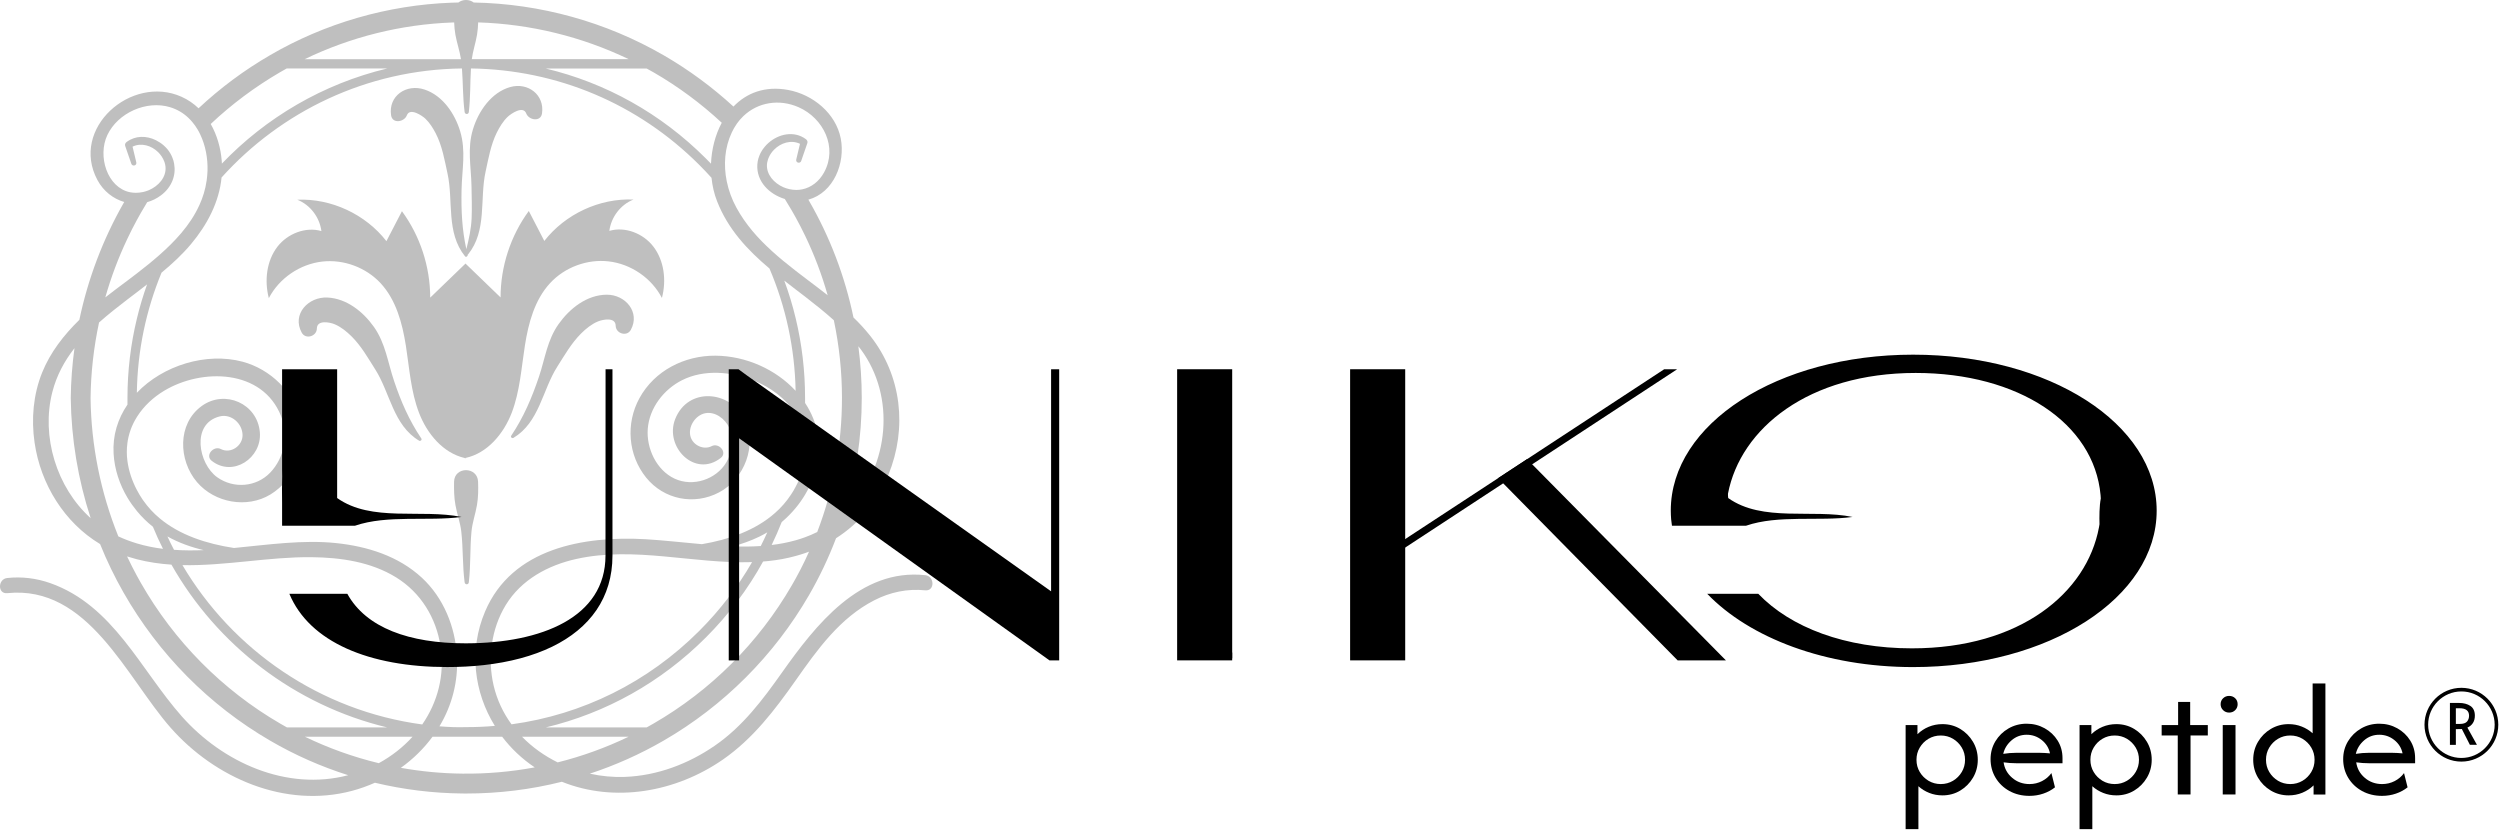 <?xml version="1.0" encoding="UTF-8"?> <svg xmlns="http://www.w3.org/2000/svg" width="767" height="255" viewBox="0 0 767 255" fill="none"><path opacity="0.25" d="M283.866 176.462C263.846 174.312 250.206 191.803 239.936 206.303C234.006 214.683 227.856 222.892 219.286 228.782C211.176 234.372 201.646 237.972 191.746 238.352C188.136 238.492 184.496 238.143 180.956 237.363C188.796 234.783 196.386 231.393 203.566 227.243C222.036 216.573 237.466 201.142 248.176 182.642C251.426 177.032 254.196 171.182 256.496 165.142V165.133C263.506 160.663 269.086 154.142 272.546 145.702C278.416 131.362 276.646 115.212 266.966 103.012C265.386 101.022 263.676 99.162 261.846 97.403C259.236 84.832 254.636 72.713 248.186 61.562C248.126 61.462 248.066 61.352 248.006 61.252C255.796 59.123 259.396 49.953 257.946 42.492C256.436 34.733 249.356 28.983 241.786 27.593C234.656 26.282 229.006 28.552 225.026 32.693C218.496 26.703 211.316 21.413 203.606 16.953C185.916 6.732 165.796 1.143 145.336 0.772C143.996 -0.258 141.946 -0.258 140.626 0.772H140.616C139.936 0.792 139.246 0.812 138.556 0.822C118.956 1.542 99.676 7.122 82.796 16.962C74.906 21.543 67.566 27.003 60.916 33.222C59.406 31.773 57.656 30.562 55.656 29.672C40.276 22.812 21.386 39.383 29.906 55.263C31.736 58.663 34.746 60.992 38.116 61.972C38.046 62.102 37.966 62.222 37.896 62.343C31.546 73.483 26.976 85.582 24.346 98.123C19.586 102.783 15.446 108.072 12.936 114.282C10.196 121.082 9.556 128.562 10.606 135.782C12.456 148.562 19.736 160.322 30.706 166.923C32.756 172.023 35.156 176.982 37.886 181.772C48.656 200.672 64.206 216.382 82.866 227.222C90.446 231.642 98.506 235.202 106.836 237.832C87.936 242.782 68.336 233.952 55.776 219.782C43.046 205.392 34.796 185.742 15.396 178.892C11.156 177.402 6.676 176.852 2.216 177.332C-0.714 177.652 -0.764 182.292 2.216 181.982C27.086 179.412 38.766 207.823 52.326 223.243C65.946 238.713 87.446 248.082 107.966 242.642C110.396 241.992 112.756 241.152 115.026 240.142C123.776 242.242 132.786 243.353 141.846 243.443C142.246 243.453 142.646 243.452 143.046 243.452C152.976 243.452 162.836 242.242 172.376 239.842C188.576 246.352 207.286 243.062 221.776 233.042C231.036 226.622 237.686 217.863 244.106 208.753C250.766 199.283 257.676 189.572 268.236 184.162C273.126 181.662 278.396 180.553 283.866 181.113C286.836 181.423 286.806 176.782 283.866 176.462ZM171.096 233.902C167.016 231.892 163.296 229.252 160.166 226.032H192.846C185.876 229.392 178.586 232.022 171.096 233.902ZM39.106 165.743C38.166 165.383 37.236 165.003 36.306 164.563C30.876 151.093 27.966 136.662 27.786 122.132C27.876 114.322 28.756 106.542 30.386 98.942C33.156 96.483 36.106 94.153 39.106 91.862C40.066 91.132 41.026 90.403 41.986 89.672C43.036 88.873 44.086 88.062 45.126 87.252C43.896 90.683 42.846 94.203 41.986 97.802C40.106 105.592 39.106 113.742 39.106 122.102V124.132C36.156 128.452 34.506 133.573 34.856 139.253C35.136 143.993 36.676 148.613 39.106 152.693C39.966 154.123 40.926 155.482 41.986 156.772C43.456 158.562 45.116 160.193 46.926 161.623V161.633C47.866 163.923 48.886 166.173 50.006 168.383C47.296 168.043 44.616 167.512 41.996 166.722C41.006 166.422 40.056 166.093 39.106 165.743ZM51.366 164.582C54.846 166.522 58.636 167.882 62.506 168.782C59.436 168.902 56.386 168.903 53.386 168.683C52.666 167.323 51.996 165.962 51.366 164.582ZM55.976 173.383C69.096 173.653 82.516 170.813 95.556 170.943C104.516 171.033 113.846 172.373 121.596 177.183C129.106 181.843 133.826 189.582 135.156 198.272C136.516 207.182 134.226 215.483 129.546 222.263C98.236 218.063 71.406 199.473 55.976 173.383ZM134.826 222.832C138.606 216.532 140.626 209.183 140.186 201.303C139.676 192.333 136.106 183.452 129.456 177.272C122.226 170.572 112.686 167.613 103.066 166.613C92.956 165.562 82.346 167.103 71.806 168.123C71.796 168.123 71.796 168.123 71.786 168.123C63.486 166.853 55.196 164.232 48.946 158.982C47.096 157.432 45.426 155.642 43.986 153.592C43.986 153.592 43.986 153.592 43.986 153.582C43.906 153.482 43.826 153.372 43.756 153.272C43.106 152.322 42.516 151.332 41.976 150.292C40.526 147.533 39.506 144.522 39.096 141.452C38.846 139.612 38.836 137.733 39.096 135.873C39.126 135.623 39.156 135.383 39.206 135.133C39.326 134.443 39.486 133.762 39.676 133.102C39.736 132.872 39.806 132.643 39.886 132.423C39.946 132.202 40.026 131.992 40.106 131.782C40.186 131.552 40.276 131.322 40.366 131.102C40.426 130.952 40.496 130.802 40.556 130.652C40.796 130.102 41.056 129.562 41.346 129.042C41.416 128.882 41.506 128.742 41.606 128.592C41.706 128.402 41.816 128.212 41.946 128.022C41.946 128.012 41.956 127.992 41.966 127.982C42.016 127.902 42.066 127.822 42.126 127.732C44.166 124.542 47.046 121.883 50.336 119.903C61.946 112.893 80.526 113.212 86.226 127.652C88.546 133.512 87.266 140.443 82.896 145.003C78.626 149.453 71.686 150.003 66.656 146.433C60.856 142.313 58.566 129.963 67.416 127.753C70.946 126.863 74.396 129.933 74.416 133.513C74.436 136.803 70.756 139.323 67.746 137.763C65.566 136.633 62.796 139.693 64.956 141.383C71.466 146.493 80.376 140.512 79.726 132.642C78.986 123.772 68.986 119.452 61.916 124.542C54.326 130.022 54.736 141.232 60.436 147.912C65.876 154.282 75.776 156.072 82.976 151.702C90.556 147.102 94.086 137.423 92.176 128.923C90.226 120.232 82.956 113.282 74.466 110.982C63.336 107.992 50.026 112.082 41.986 120.502C42.176 107.482 44.856 95.052 49.556 83.662V83.653C52.846 80.933 55.926 78.073 58.576 74.922C63.536 69.013 67.236 62.053 67.976 54.453C86.206 34.212 112.486 21.363 141.726 21.003C142.066 25.453 141.966 29.913 142.546 34.362C142.656 35.172 143.736 35.182 143.836 34.362C144.356 29.902 144.216 25.453 144.486 21.003C170.946 21.363 195.776 31.832 214.526 50.583C215.826 51.883 217.066 53.182 218.286 54.542C218.286 54.553 218.286 54.553 218.296 54.562C218.546 57.042 219.106 59.472 219.996 61.733C223.366 70.362 229.346 76.703 236.076 82.382C241.086 94.123 243.836 106.812 244.096 119.903C238.036 113.343 228.866 109.203 219.546 109.123C210.036 109.043 200.806 113.683 196.166 122.183C191.936 129.932 192.656 139.603 198.226 146.513C203.676 153.253 212.926 155.113 220.596 151.073C228.366 147.003 232.476 136.582 228.386 128.542C223.896 119.742 211.046 118.683 207.146 128.573C203.786 137.093 213.206 146.723 221.136 140.493C223.276 138.803 220.556 135.723 218.346 136.873C215.906 138.143 212.696 136.653 211.886 134.073C210.936 131.043 213.286 127.402 216.336 126.782C219.456 126.162 222.486 128.543 223.756 131.253C225.316 134.593 224.676 138.783 222.826 141.873C219.686 147.123 212.576 149.462 206.976 146.852C201.376 144.242 198.266 137.522 198.736 131.532C199.246 125.142 203.626 119.472 209.256 116.642C215.996 113.242 224.356 114.003 231.186 116.713C236.306 118.753 241.036 122.202 244.006 126.862C244.046 126.912 244.076 126.972 244.116 127.022C244.556 127.722 244.966 128.462 245.316 129.222C245.796 130.262 246.186 131.332 246.466 132.412C246.706 133.282 246.876 134.163 246.976 135.063C247.196 136.813 247.186 138.592 246.976 140.352C246.646 143.062 245.846 145.733 244.686 148.193C244.506 148.573 244.316 148.953 244.116 149.323C243.686 150.163 243.216 150.952 242.696 151.722C241.296 153.862 239.636 155.743 237.786 157.373C231.736 162.733 223.636 165.552 215.356 166.952C215.346 166.952 215.346 166.952 215.336 166.952C209.426 166.442 203.566 165.753 198.066 165.433C179.156 164.353 157.086 168.142 148.826 187.602C143.776 199.482 145.426 212.382 151.816 222.702C148.916 222.962 145.996 223.082 143.046 223.082C140.286 223.172 137.546 223.062 134.826 222.832ZM200.556 22.223C208.096 26.573 215.096 31.773 221.436 37.663C219.426 41.403 218.316 45.792 218.136 50.222C217.616 49.672 217.076 49.123 216.536 48.593C202.786 34.843 185.876 25.422 167.426 21.023H198.396C199.136 21.413 199.846 21.812 200.556 22.223ZM246.996 91.002C250.026 93.353 253.006 95.713 255.826 98.252V98.263C257.466 106.062 258.316 114.042 258.316 122.092C258.316 136.212 255.726 150.162 250.726 163.222C249.506 163.832 248.266 164.363 246.996 164.823C246.056 165.173 245.096 165.483 244.126 165.753C241.736 166.433 239.256 166.902 236.746 167.202C237.856 164.892 238.886 162.553 239.826 160.173C241.386 158.863 242.826 157.402 244.126 155.832C245.186 154.552 246.146 153.192 246.996 151.772C248.286 149.622 249.326 147.303 250.076 144.873C252.506 136.973 250.956 129.592 246.996 123.623V122.092C246.996 113.772 246.026 105.592 244.126 97.692C243.186 93.752 242.016 89.882 240.616 86.093C241.786 87.002 242.956 87.912 244.126 88.812C245.086 89.543 246.046 90.272 246.996 91.002ZM156.936 222.222C154.386 218.732 152.486 214.742 151.446 210.332C149.516 202.042 150.716 192.923 155.166 185.623C159.926 177.833 168.136 173.412 176.846 171.482C194.706 167.533 212.756 173.042 230.736 172.462C226.336 180.092 220.906 187.183 214.526 193.563C198.756 209.343 178.676 219.262 156.936 222.222ZM233.406 167.522C230.546 167.712 227.636 167.732 224.726 167.642C227.556 166.912 230.306 165.922 232.926 164.662C233.776 164.252 234.596 163.803 235.406 163.323C234.776 164.723 234.106 166.132 233.406 167.522ZM68.076 50.193C68.066 49.913 68.046 49.623 68.026 49.322C67.706 45.392 66.596 41.443 64.646 38.042C71.076 31.983 78.196 26.672 85.836 22.212C86.536 21.802 87.246 21.413 87.946 21.012H118.786C99.126 25.733 81.616 36.053 68.076 50.193ZM246.996 171.892C246.096 173.772 245.146 175.632 244.126 177.462C243.736 178.182 243.336 178.892 242.916 179.602C232.736 197.182 218.076 211.832 200.526 221.972C199.826 222.382 199.116 222.773 198.396 223.173H167.446C185.886 218.762 202.806 209.332 216.546 195.592C223.566 188.572 229.466 180.732 234.116 172.272C234.676 172.232 235.226 172.183 235.786 172.123C238.666 171.823 241.446 171.313 244.116 170.573C245.086 170.313 246.046 170.013 246.986 169.693C247.396 169.553 247.806 169.413 248.206 169.253C247.826 170.143 247.426 171.012 246.996 171.892ZM264.116 107.213C274.866 121.753 272.756 142.732 260.576 155.842C260.116 156.332 259.666 156.803 259.186 157.253C262.616 145.903 264.386 134.062 264.386 122.092C264.386 116.772 264.026 111.472 263.346 106.232C263.626 106.552 263.866 106.882 264.116 107.213ZM245.006 32.892C252.616 36.242 257.066 45.182 252.816 52.913C251.306 55.653 248.916 57.523 246.106 58.093C245.526 58.212 244.936 58.273 244.326 58.273C243.626 58.273 242.916 58.193 242.176 58.032C241.566 57.892 240.956 57.703 240.366 57.453C237.486 56.193 235.086 53.562 235.306 50.422C235.306 50.333 235.316 50.242 235.336 50.153C235.336 50.112 235.336 50.083 235.346 50.042C235.356 49.953 235.376 49.862 235.396 49.773C235.456 49.462 235.536 49.153 235.646 48.833C235.696 48.682 235.756 48.542 235.816 48.403C235.856 48.292 235.906 48.182 235.966 48.083C236.016 47.962 236.076 47.852 236.136 47.733C236.226 47.562 236.326 47.383 236.436 47.222C236.736 46.763 237.076 46.333 237.456 45.953C239.526 43.822 242.716 42.812 245.436 44.123C245.066 45.733 244.676 47.333 244.286 48.943C244.046 49.943 245.496 50.333 245.816 49.362C246.446 47.532 247.086 45.703 247.706 43.873C247.866 43.403 247.586 42.932 247.216 42.672C243.606 40.032 238.886 41.062 235.736 43.873C235.336 44.233 234.956 44.612 234.626 45.023C234.466 45.212 234.306 45.413 234.156 45.623C234.086 45.722 234.006 45.822 233.936 45.932C233.876 46.032 233.796 46.142 233.736 46.252C233.606 46.453 233.486 46.663 233.376 46.873C233.316 46.992 233.246 47.123 233.196 47.242C233.146 47.352 233.086 47.472 233.046 47.593C232.996 47.693 232.956 47.803 232.916 47.913C232.726 48.403 232.576 48.922 232.476 49.453C232.416 49.792 232.366 50.133 232.346 50.483C232.036 55.722 236.056 59.612 240.786 61.053C241.516 62.222 242.226 63.403 242.926 64.603C243.336 65.312 243.736 66.022 244.136 66.743C245.146 68.573 246.096 70.433 247.006 72.312C249.836 78.192 252.146 84.293 253.926 90.573C251.646 88.782 249.316 87.043 247.006 85.293C246.046 84.562 245.086 83.832 244.136 83.093C241.586 81.112 239.086 79.093 236.736 76.942C236.736 76.933 236.726 76.922 236.726 76.922C232.516 73.103 228.746 68.853 225.946 63.733C224.566 61.222 223.546 58.462 222.966 55.623C221.946 50.593 222.306 45.312 224.516 40.633C224.706 40.242 224.896 39.852 225.106 39.483C225.166 39.373 225.236 39.252 225.306 39.142C225.796 38.282 226.366 37.492 226.976 36.773C227.336 36.362 227.696 35.972 228.076 35.612C232.506 31.383 239.006 30.262 245.006 32.892ZM144.746 18.152C145.076 15.643 145.926 13.193 146.346 10.693C146.556 9.422 146.666 8.153 146.706 6.873C162.716 7.373 178.466 11.232 192.856 18.142H144.746V18.152ZM138.756 6.902C138.956 6.893 139.146 6.892 139.336 6.882C139.386 8.162 139.496 9.432 139.726 10.703C140.176 13.203 141.046 15.652 141.426 18.163H93.456C107.566 11.342 123.066 7.473 138.756 6.902ZM32.306 91.243C34.066 85.052 36.336 79.013 39.106 73.192C40.006 71.272 40.966 69.382 41.986 67.522C42.366 66.802 42.766 66.082 43.186 65.362C43.826 64.243 44.486 63.133 45.156 62.032V62.023C46.636 61.612 48.066 60.922 49.396 59.922C52.746 57.422 54.056 53.693 53.426 50.242C53.326 49.602 53.146 48.972 52.886 48.362C52.526 47.432 51.996 46.542 51.336 45.742C50.986 45.343 50.616 44.953 50.206 44.593C49.516 43.992 48.716 43.462 47.826 43.013C44.886 41.572 41.566 41.572 38.886 43.532C38.516 43.792 38.226 44.263 38.396 44.742C39.026 46.572 39.656 48.403 40.286 50.233C40.616 51.193 42.056 50.812 41.816 49.803C41.436 48.193 41.046 46.602 40.666 44.992C43.336 43.703 46.446 44.642 48.516 46.682C48.896 47.062 49.256 47.483 49.556 47.932C49.926 48.483 50.236 49.072 50.456 49.693C50.616 50.153 50.716 50.602 50.766 51.042C51.136 54.343 48.606 57.123 45.586 58.383C45.036 58.602 44.486 58.782 43.926 58.903C43.146 59.072 42.406 59.153 41.686 59.153C41.066 59.153 40.476 59.093 39.906 58.983C32.906 57.572 29.856 47.913 32.946 41.413C36.186 34.593 44.936 30.703 52.166 32.883C54.406 33.562 56.296 34.712 57.846 36.203C58.236 36.572 58.606 36.962 58.946 37.373C59.576 38.112 60.146 38.903 60.636 39.742C60.916 40.212 61.186 40.712 61.416 41.222C63.066 44.642 63.776 48.623 63.666 52.362C63.626 53.413 63.536 54.443 63.396 55.443C63.396 55.453 63.386 55.453 63.386 55.453C63.016 58.112 62.236 60.602 61.166 62.943C61.166 62.953 61.156 62.962 61.146 62.972C59.756 66.032 57.856 68.853 55.616 71.502C55.606 71.522 55.586 71.543 55.576 71.552C53.536 73.942 51.236 76.192 48.806 78.323C46.616 80.252 44.306 82.103 41.996 83.882C41.036 84.623 40.066 85.353 39.116 86.073C36.766 87.823 34.466 89.543 32.306 91.243ZM16.066 120.252C17.386 115.122 19.786 110.742 22.846 106.822C22.156 111.882 21.766 116.993 21.706 122.123C21.866 134.663 23.936 147.102 27.816 158.972C17.356 149.562 12.556 133.872 16.066 120.252ZM38.986 170.693C39.026 170.713 39.066 170.733 39.106 170.743C40.066 171.053 41.026 171.332 41.986 171.582C45.486 172.482 49.026 172.992 52.596 173.232C66.616 197.943 90.466 216.372 118.796 223.173H88.036C87.336 222.783 86.636 222.393 85.946 221.982C68.216 211.682 53.426 196.742 43.186 178.782C42.776 178.062 42.376 177.343 41.986 176.623C40.976 174.763 40.016 172.872 39.106 170.952C39.056 170.872 39.016 170.773 38.986 170.693ZM93.556 226.032H126.566C123.646 229.252 120.136 232.002 116.216 234.142H116.206C108.386 232.252 100.796 229.532 93.556 226.032ZM141.916 237.352C135.546 237.292 129.206 236.683 122.976 235.573C126.716 232.903 130.016 229.672 132.696 226.032H154.066C156.806 229.642 160.176 232.843 164.056 235.433C156.786 236.783 149.376 237.432 141.916 237.352Z" fill="black"></path><path opacity="0.25" d="M142.546 140.573C142.576 140.563 142.596 140.552 142.626 140.552C142.756 140.592 142.886 140.612 143.026 140.642L142.796 140.513V140.503C149.546 139.062 154.546 133.042 157.016 126.592C159.506 120.052 159.956 112.942 161.036 106.032C162.116 99.112 164.026 91.983 168.786 86.843C173.276 81.983 180.156 79.433 186.736 80.192C193.566 80.972 199.906 85.302 203.076 91.412C204.486 86.062 203.806 79.983 200.416 75.603C197.316 71.593 191.756 69.422 186.946 70.832C187.496 66.623 190.376 62.773 194.356 61.222C183.916 60.763 173.406 65.683 166.996 73.922C165.416 70.862 163.816 67.802 162.236 64.733C156.636 72.362 153.566 81.802 153.576 91.252C149.976 87.763 146.376 84.293 142.776 80.823V80.903C139.176 84.373 135.576 87.862 131.986 91.312C131.986 81.853 128.916 72.433 123.316 64.793C121.726 67.862 120.136 70.912 118.556 73.983C112.146 65.743 101.646 60.822 91.196 61.273C95.186 62.833 98.066 66.683 98.606 70.892C93.806 69.483 88.236 71.662 85.136 75.662C81.756 80.043 81.086 86.123 82.476 91.472C85.656 85.362 91.996 81.043 98.826 80.252C105.406 79.493 112.276 82.043 116.776 86.892C121.536 92.043 123.436 99.172 124.526 106.082C125.606 113.012 126.046 120.122 128.556 126.652C131.006 133.062 135.946 139.012 142.596 140.522L142.546 140.573Z" fill="black"></path><path opacity="0.25" d="M186.156 90.412C180.046 90.442 174.766 94.653 171.396 99.403C167.886 104.332 167.236 109.982 165.366 115.552C163.136 122.132 160.696 127.902 156.836 133.682C156.566 134.102 157.096 134.592 157.506 134.352C165.476 129.592 166.406 119.672 170.956 112.522C173.196 109.012 175.286 105.312 178.256 102.342C179.746 100.852 181.536 99.392 183.496 98.603C185.006 97.993 188.846 97.243 188.886 99.912C188.916 102.332 192.336 103.422 193.546 101.182C196.476 95.763 191.876 90.392 186.156 90.412Z" fill="black"></path><path opacity="0.25" d="M120.906 116.902C118.976 111.202 118.286 105.322 114.696 100.262C111.406 95.632 106.376 91.582 100.476 91.282C94.606 90.993 89.486 96.382 92.556 102.032C93.766 104.272 97.196 103.182 97.216 100.772C97.256 98.073 101.176 98.862 102.606 99.453C104.576 100.262 106.346 101.702 107.846 103.192C110.836 106.152 112.916 109.852 115.146 113.372C119.696 120.532 120.636 130.452 128.596 135.212C128.996 135.452 129.546 134.952 129.266 134.532C125.506 128.922 123.066 123.322 120.906 116.902Z" fill="black"></path><path opacity="0.25" d="M124.816 35.392C125.756 32.883 129.596 35.553 130.496 36.403C131.836 37.682 132.826 39.273 133.676 40.903C135.656 44.712 136.396 49.102 137.296 53.233C139.146 61.633 136.786 71.353 142.666 78.632C142.986 79.022 143.586 78.593 143.476 78.162V78.153C143.526 78.132 143.566 78.103 143.606 78.052C149.486 70.782 147.126 61.053 148.976 52.663C149.856 48.663 150.566 44.443 152.386 40.742C153.266 38.972 154.326 37.193 155.776 35.822C156.746 34.913 160.506 32.282 161.456 34.822C162.216 36.852 165.876 37.523 166.286 34.822C167.146 29.163 162.026 25.152 156.516 26.712C150.696 28.363 146.756 34.182 145.096 39.693C143.296 45.642 144.546 51.123 144.656 57.123C144.716 60.392 144.826 63.672 144.696 66.942C144.546 70.272 143.866 73.293 143.076 76.453C141.736 70.362 141.476 64.582 141.606 58.242C141.726 52.072 143.016 46.362 141.176 40.263C139.556 34.873 135.836 29.332 130.256 27.473C124.676 25.613 119.086 29.402 119.986 35.383C120.396 38.093 124.056 37.422 124.816 35.392Z" fill="black"></path><path opacity="0.25" d="M146.676 147.802C146.526 143.072 139.396 143.042 139.306 147.802C139.266 150.202 139.296 152.562 139.726 154.942C140.206 157.652 141.196 160.302 141.516 163.032C142.116 168.232 141.866 173.442 142.546 178.642C142.656 179.462 143.736 179.472 143.836 178.642C144.446 173.442 144.156 168.242 144.656 163.032C144.916 160.302 145.876 157.652 146.336 154.942C146.746 152.562 146.756 150.202 146.676 147.802Z" fill="black"></path><path d="M322.476 113.282V181.422L228.946 115.042L226.566 113.282H223.576V202.602H226.756V134.462L321.976 202.602H324.956V113.282H322.476Z" fill="black"></path><path d="M361.146 113.282V202.602H378.036V113.282H361.146Z" fill="black"></path><path d="M431.116 113.282H414.216V202.602H431.116V113.282Z" fill="black"></path><path d="M529.506 202.602H514.696L461.176 148.282L459.616 146.702L468.506 140.872L470.076 142.452L529.506 202.602Z" fill="black"></path><path d="M586.946 108.812C545.396 108.812 512.596 129.992 512.596 156.662C512.596 157.112 512.606 157.542 512.626 157.992C512.646 158.432 512.676 158.873 512.706 159.312C512.806 159.972 512.876 160.632 512.956 161.292H535.676C545.636 157.882 558.066 160.002 568.356 158.602C556.076 156.082 540.736 160.282 530.216 152.802C530.136 152.352 530.136 151.902 530.146 151.452C533.986 131.472 554.826 114.422 587.736 114.422C619.286 114.422 642.466 129.822 644.456 151.902C644.486 152.242 644.506 152.582 644.526 152.932C644.066 155.242 644.066 158.612 644.126 160.832C644.076 161.152 644.026 161.472 643.966 161.792C640.226 181.862 619.836 198.912 586.556 198.912C566.156 198.912 549.386 192.532 539.446 182.182H523.776C536.806 195.722 560.046 204.662 586.936 204.662C628.676 204.662 661.666 183.352 661.666 156.682C661.676 130.002 628.686 108.812 586.946 108.812Z" fill="black"></path><path d="M185.786 113.282V118.042L185.766 170.432C185.766 189.472 166.056 197.292 143.136 197.372H142.786C125.596 197.372 112.316 192.632 106.556 182.172H88.776C94.926 196.982 113.276 204.652 137.216 204.652C141.096 204.652 144.806 204.452 148.356 204.062C156.376 203.173 163.496 201.272 169.406 198.402C180.976 192.772 187.906 183.392 187.906 170.452V113.282H185.786Z" fill="black"></path><path d="M103.436 161.292H108.906C118.866 157.882 131.296 160.002 141.586 158.602C129.306 156.082 113.966 160.282 103.446 152.802C103.436 152.772 103.436 152.742 103.436 152.722V151.162V125.532V113.282H86.546C86.546 113.282 86.546 129.043 86.546 144.003C86.556 144.713 86.566 145.422 86.576 146.142C86.546 147.282 86.526 148.672 86.516 150.082C86.506 151.562 86.516 153.072 86.546 154.342V161.292H103.436Z" fill="black"></path><path d="M376.946 200.892L378.036 200.182V202.013L376.946 200.892Z" fill="black"></path><path d="M510.576 113.282L468.496 140.872L459.606 146.712L431.116 165.383L418.306 173.782C418.446 174.262 418.356 174.812 417.926 175.372C417.906 175.402 417.886 175.432 417.866 175.462C418.076 175.732 418.216 176.042 418.326 176.372L431.116 167.992L461.166 148.292L470.066 142.452L514.556 113.282H510.576Z" fill="black"></path><path d="M584.646 254.392V222.452H588.276V225.253C589.266 224.283 590.416 223.522 591.726 222.982C593.036 222.442 594.436 222.162 595.936 222.162C597.946 222.162 599.766 222.653 601.396 223.633C603.026 224.613 604.336 225.932 605.316 227.592C606.296 229.252 606.786 231.082 606.786 233.092C606.786 235.102 606.296 236.932 605.316 238.592C604.336 240.252 603.026 241.572 601.396 242.552C599.766 243.532 597.946 244.022 595.936 244.022C594.506 244.022 593.166 243.772 591.906 243.272C590.646 242.772 589.536 242.092 588.566 241.212V254.383H584.646V254.392ZM595.426 240.552C596.806 240.552 598.056 240.212 599.186 239.542C600.306 238.872 601.206 237.972 601.876 236.842C602.546 235.722 602.876 234.472 602.876 233.102C602.876 231.732 602.546 230.482 601.876 229.362C601.206 228.242 600.316 227.342 599.186 226.662C598.056 225.992 596.806 225.652 595.426 225.652C594.046 225.652 592.796 225.992 591.666 226.662C590.536 227.332 589.646 228.232 588.976 229.362C588.306 230.482 587.976 231.732 587.976 233.102C587.976 234.472 588.306 235.722 588.976 236.842C589.646 237.962 590.536 238.862 591.666 239.542C592.796 240.212 594.046 240.552 595.426 240.552Z" fill="black"></path><path d="M622.616 244.172C620.346 244.172 618.306 243.672 616.496 242.682C614.696 241.692 613.276 240.332 612.246 238.622C611.216 236.912 610.706 235.002 610.706 232.892C610.706 230.882 611.206 229.052 612.196 227.412C613.186 225.772 614.526 224.462 616.206 223.492C617.886 222.522 619.746 222.032 621.776 222.032C623.786 222.032 625.626 222.502 627.296 223.432C628.966 224.362 630.296 225.622 631.286 227.212C632.276 228.802 632.776 230.592 632.776 232.602V234.162H618.546C617.916 234.162 617.276 234.142 616.626 234.092C615.976 234.042 615.336 233.973 614.706 233.883C614.976 235.773 615.846 237.363 617.336 238.633C618.826 239.913 620.596 240.552 622.656 240.552C624.036 240.552 625.316 240.243 626.506 239.633C627.696 239.013 628.646 238.202 629.376 237.182L630.466 241.552C629.426 242.382 628.236 243.022 626.886 243.482C625.536 243.942 624.116 244.172 622.616 244.172ZM614.596 231.282C615.906 231.072 617.226 230.962 618.556 230.962H625.776C626.306 230.962 626.836 230.983 627.356 231.013C627.876 231.053 628.406 231.093 628.936 231.133C628.596 229.473 627.746 228.112 626.396 227.032C625.036 225.952 623.506 225.422 621.786 225.422C620.016 225.422 618.466 225.992 617.136 227.142C615.806 228.302 614.956 229.682 614.596 231.282Z" fill="black"></path><path d="M638.006 254.392V222.452H641.636V225.253C642.626 224.283 643.776 223.522 645.086 222.982C646.396 222.442 647.796 222.162 649.296 222.162C651.306 222.162 653.126 222.653 654.756 223.633C656.386 224.613 657.696 225.932 658.676 227.592C659.656 229.252 660.146 231.082 660.146 233.092C660.146 235.102 659.656 236.932 658.676 238.592C657.696 240.252 656.386 241.572 654.756 242.552C653.126 243.532 651.306 244.022 649.296 244.022C647.866 244.022 646.526 243.772 645.266 243.272C644.006 242.772 642.896 242.092 641.926 241.212V254.383H638.006V254.392ZM648.786 240.552C650.166 240.552 651.416 240.212 652.546 239.542C653.666 238.872 654.566 237.972 655.236 236.842C655.906 235.722 656.236 234.472 656.236 233.102C656.236 231.732 655.906 230.482 655.236 229.362C654.566 228.242 653.676 227.342 652.546 226.662C651.416 225.992 650.166 225.652 648.786 225.652C647.406 225.652 646.156 225.992 645.026 226.662C643.896 227.332 643.006 228.232 642.336 229.362C641.666 230.482 641.336 231.732 641.336 233.102C641.336 234.472 641.666 235.722 642.336 236.842C643.006 237.962 643.896 238.862 645.026 239.542C646.156 240.212 647.406 240.552 648.786 240.552Z" fill="black"></path><path d="M668.136 243.742V225.642H663.196V222.452H668.246V215.352H671.946V222.452H677.356V225.642H672.056V243.742H668.136Z" fill="black"></path><path d="M683.896 218.622C683.166 218.622 682.556 218.372 682.046 217.872C681.536 217.372 681.286 216.773 681.286 216.062C681.286 215.332 681.536 214.722 682.046 214.232C682.556 213.742 683.176 213.503 683.896 213.503C684.646 213.503 685.266 213.742 685.766 214.232C686.266 214.712 686.506 215.322 686.506 216.062C686.506 216.773 686.256 217.372 685.766 217.872C685.266 218.372 684.646 218.622 683.896 218.622ZM681.936 243.742V222.452H685.856V243.742H681.936Z" fill="black"></path><path d="M702.146 244.022C700.166 244.022 698.346 243.532 696.696 242.552C695.046 241.572 693.736 240.252 692.756 238.592C691.776 236.932 691.286 235.102 691.286 233.092C691.286 231.082 691.776 229.252 692.756 227.592C693.736 225.932 695.046 224.613 696.696 223.633C698.346 222.653 700.156 222.162 702.146 222.162C703.576 222.162 704.916 222.412 706.176 222.912C707.436 223.412 708.546 224.092 709.516 224.972V209.682H713.436V243.753H709.806V240.952C708.836 241.902 707.696 242.652 706.376 243.202C705.056 243.752 703.656 244.022 702.146 244.022ZM702.656 240.552C704.036 240.552 705.286 240.212 706.416 239.542C707.546 238.872 708.436 237.972 709.106 236.842C709.776 235.722 710.106 234.472 710.106 233.102C710.106 231.732 709.776 230.482 709.106 229.362C708.436 228.242 707.546 227.342 706.416 226.662C705.296 225.992 704.036 225.652 702.656 225.652C701.276 225.652 700.026 225.992 698.896 226.662C697.776 227.332 696.876 228.232 696.206 229.362C695.536 230.482 695.206 231.732 695.206 233.102C695.206 234.472 695.536 235.722 696.206 236.842C696.876 237.962 697.766 238.862 698.896 239.542C700.026 240.212 701.276 240.552 702.656 240.552Z" fill="black"></path><path d="M730.796 244.172C728.526 244.172 726.486 243.672 724.676 242.682C722.876 241.692 721.456 240.332 720.426 238.622C719.396 236.912 718.886 235.002 718.886 232.892C718.886 230.882 719.386 229.052 720.376 227.412C721.366 225.772 722.706 224.462 724.386 223.492C726.066 222.522 727.926 222.032 729.956 222.032C731.966 222.032 733.806 222.502 735.476 223.432C737.146 224.362 738.476 225.622 739.466 227.212C740.456 228.802 740.956 230.592 740.956 232.602V234.162H726.726C726.096 234.162 725.456 234.142 724.806 234.092C724.156 234.042 723.516 233.973 722.886 233.883C723.156 235.773 724.026 237.363 725.516 238.633C727.006 239.913 728.776 240.552 730.836 240.552C732.216 240.552 733.496 240.243 734.686 239.633C735.876 239.013 736.826 238.202 737.556 237.182L738.646 241.552C737.606 242.382 736.416 243.022 735.066 243.482C733.716 243.942 732.296 244.172 730.796 244.172ZM722.766 231.282C724.076 231.072 725.396 230.962 726.726 230.962H733.946C734.476 230.962 735.006 230.983 735.526 231.013C736.046 231.053 736.576 231.093 737.106 231.133C736.766 229.473 735.916 228.112 734.566 227.032C733.206 225.952 731.676 225.422 729.956 225.422C728.186 225.422 726.636 225.992 725.306 227.142C723.976 228.302 723.136 229.682 722.766 231.282Z" fill="black"></path><path d="M757.766 228.522L755.296 223.662C754.786 223.682 754.326 223.693 753.926 223.693H753.456V228.522H751.636V215.662H754.426C755.846 215.662 757.006 215.972 757.916 216.582C758.826 217.192 759.286 218.193 759.286 219.562C759.286 220.423 759.096 221.172 758.706 221.792C758.326 222.412 757.746 222.892 756.996 223.232L759.926 228.513H757.766V228.522ZM754.646 222.102C755.736 222.102 756.486 221.852 756.896 221.362C757.306 220.862 757.506 220.272 757.506 219.582C757.506 218.052 756.526 217.292 754.576 217.292H753.456V222.102H754.646Z" fill="black"></path><path d="M755.156 233.662C748.916 233.662 743.836 228.582 743.836 222.342C743.836 216.102 748.916 211.022 755.156 211.022C761.396 211.022 766.476 216.102 766.476 222.342C766.476 228.582 761.396 233.662 755.156 233.662ZM755.156 212.133C749.526 212.133 744.956 216.712 744.956 222.332C744.956 227.962 749.536 232.542 755.156 232.542C760.786 232.542 765.366 227.962 765.366 222.332C765.356 216.712 760.776 212.133 755.156 212.133Z" fill="black"></path></svg> 